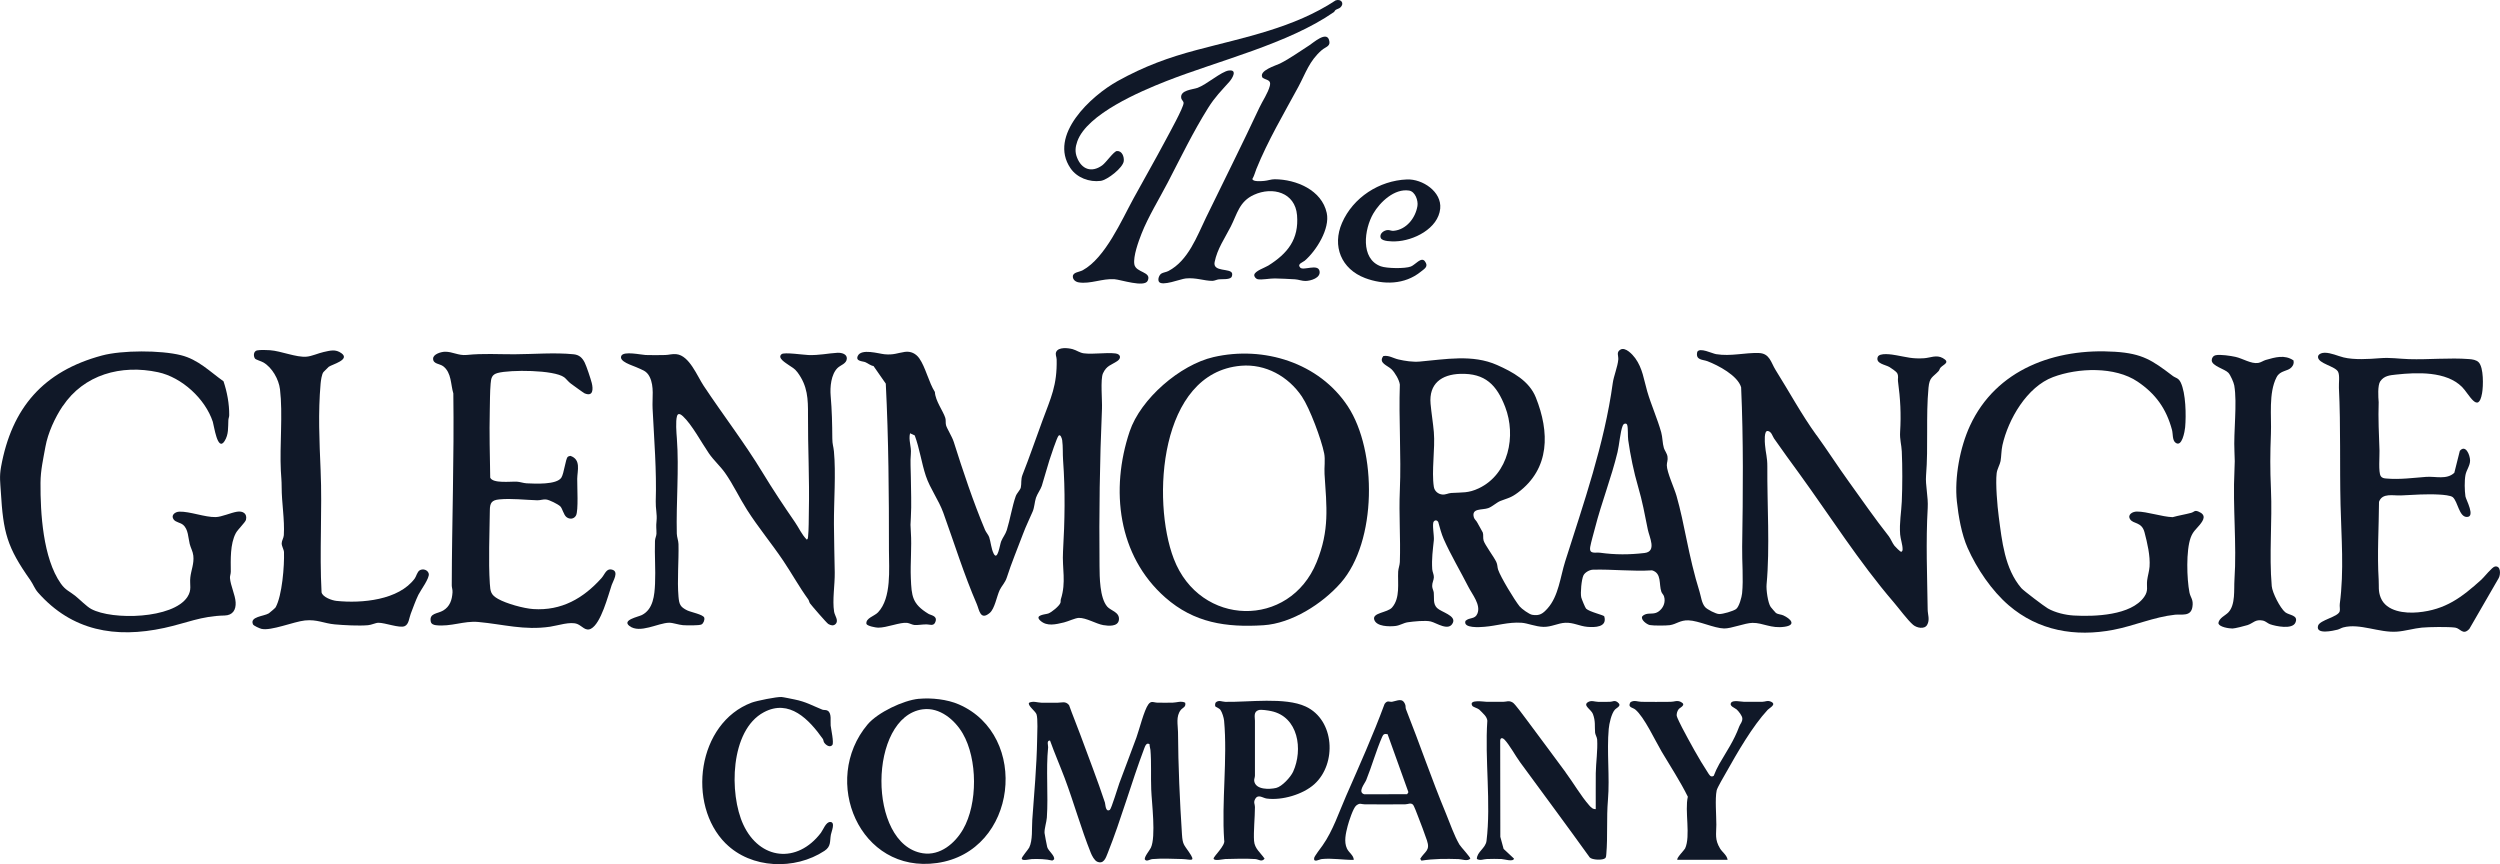 <svg width="162" height="56" viewBox="0 0 162 56" fill="none" xmlns="http://www.w3.org/2000/svg">
<g clip-path="url(#clip0_3081_5548)">
<path d="M79.782 17.978C79.634 18.126 79.189 18.079 78.987 18.101C78.846 18.115 78.705 18.198 78.562 18.2C78.033 18.203 77.506 17.976 76.831 18.044C76.5 18.077 75.288 18.572 75.098 18.254C75.006 18.099 75.113 17.821 75.254 17.729C75.368 17.655 75.574 17.635 75.714 17.561C77.001 16.886 77.561 15.315 78.156 14.088C79.308 11.714 80.487 9.376 81.609 6.972C81.805 6.551 82.169 6.03 82.287 5.557C82.386 5.16 82.066 5.208 81.812 5.035C81.528 4.577 82.688 4.244 82.94 4.118C83.597 3.79 84.229 3.324 84.847 2.934C85.102 2.771 85.935 2.019 86.118 2.575C86.261 3.008 85.92 3.013 85.642 3.255C84.84 3.954 84.613 4.732 84.135 5.622C83.186 7.378 82.156 9.113 81.41 10.956C81.327 11.163 81.28 11.38 81.155 11.593C81.169 11.793 81.754 11.736 81.919 11.723C82.14 11.707 82.377 11.613 82.602 11.615C83.999 11.626 85.649 12.313 85.973 13.801C86.194 14.813 85.301 16.245 84.544 16.896C84.423 16.999 84.034 17.102 84.255 17.342C84.456 17.559 85.404 17.068 85.506 17.562C85.598 18.008 84.943 18.2 84.597 18.207C84.376 18.212 84.13 18.11 83.914 18.099C83.505 18.077 83.005 18.048 82.605 18.043C82.285 18.039 81.76 18.146 81.502 18.095C81.385 18.072 81.265 17.931 81.276 17.817C81.3 17.561 81.975 17.342 82.185 17.21C83.433 16.427 84.18 15.51 84.048 13.94C83.923 12.472 82.469 12.07 81.254 12.624C80.302 13.059 80.173 13.857 79.753 14.682C79.368 15.438 78.881 16.117 78.707 16.985C78.575 17.649 79.748 17.362 79.84 17.716C79.86 17.79 79.837 17.927 79.782 17.98V17.978Z" fill="#101828"/>
<path d="M79.627 4.571C80.193 4.493 79.876 5.053 79.666 5.293C79.125 5.905 78.741 6.268 78.283 6.999C77.318 8.54 76.51 10.21 75.674 11.82C75.122 12.883 74.406 14.039 73.972 15.142C73.773 15.647 73.422 16.609 73.505 17.125C73.594 17.683 74.66 17.591 74.367 18.199C74.155 18.64 72.623 18.122 72.218 18.093C71.43 18.037 70.655 18.416 69.911 18.3C69.708 18.27 69.516 18.133 69.52 17.911C69.525 17.638 69.945 17.631 70.161 17.512C71.625 16.707 72.672 14.284 73.456 12.851C74.149 11.584 74.861 10.347 75.538 9.071C75.745 8.681 76.695 6.97 76.697 6.676C76.697 6.556 76.563 6.477 76.543 6.358C76.454 5.833 77.28 5.809 77.602 5.692C78.196 5.477 79.14 4.634 79.625 4.569L79.627 4.571Z" fill="#101828"/>
<path d="M86.442 0.78C83.471 2.845 78.959 3.924 75.549 5.267C73.882 5.925 70.438 7.388 69.808 9.163C69.677 9.531 69.648 9.851 69.793 10.213C70.095 10.979 70.735 11.208 71.421 10.717C71.674 10.535 72.174 9.798 72.377 9.786C72.717 9.766 72.851 10.167 72.82 10.439C72.772 10.872 71.756 11.663 71.327 11.721C70.59 11.818 69.784 11.517 69.366 10.899C67.917 8.768 70.702 6.204 72.435 5.246C74.168 4.287 75.707 3.728 77.553 3.237C80.65 2.415 83.833 1.816 86.552 0.024C86.911 -0.095 87.135 0.226 86.856 0.482C86.768 0.563 86.637 0.581 86.547 0.646C86.493 0.684 86.475 0.758 86.445 0.778L86.442 0.78Z" fill="#101828"/>
<path d="M91.171 11.628C92.178 11.589 93.433 12.421 93.326 13.517C93.197 14.814 91.6 15.605 90.422 15.641C90.195 15.648 89.576 15.648 89.477 15.428C89.35 15.148 89.69 14.905 89.947 14.906C90.065 14.906 90.163 14.971 90.309 14.957C91.137 14.881 91.722 14.123 91.85 13.352C91.91 12.998 91.704 12.41 91.309 12.349C90.364 12.2 89.422 13.092 88.986 13.843C88.408 14.84 88.133 16.769 89.477 17.257C89.859 17.396 91.046 17.419 91.428 17.269C91.711 17.157 92.098 16.623 92.328 16.926C92.594 17.276 92.314 17.408 92.046 17.623C91.023 18.444 89.659 18.473 88.454 18.017C86.916 17.434 86.308 15.946 86.963 14.443C87.68 12.794 89.377 11.699 91.171 11.628Z" fill="#101828"/>
<path d="M117.71 28.196C118.423 29.185 119.088 30.22 119.801 31.209C120.685 32.433 121.456 33.561 122.396 34.752C122.508 34.895 122.628 35.2 122.762 35.366C122.818 35.434 123.142 35.772 123.207 35.758C123.279 35.709 123.29 35.66 123.288 35.577C123.288 35.292 123.151 34.918 123.129 34.633C123.071 33.875 123.205 33.205 123.236 32.494C123.279 31.485 123.281 30.259 123.236 29.25C123.216 28.824 123.098 28.478 123.127 27.996C123.198 26.83 123.145 25.864 122.988 24.691C122.964 24.519 123.048 24.396 122.932 24.171C122.888 24.088 122.537 23.838 122.432 23.781C122.15 23.624 121.543 23.562 121.672 23.147C121.769 22.829 122.619 22.974 122.879 23.021C123.573 23.142 123.913 23.263 124.677 23.214C125.085 23.189 125.476 22.968 125.896 23.205C126.396 23.485 125.946 23.609 125.753 23.815C125.689 23.882 125.677 23.986 125.619 24.048C125.231 24.461 125.032 24.432 124.967 25.124C124.791 26.996 124.962 28.929 124.808 30.817C124.757 31.431 124.958 32.198 124.916 32.911C124.789 35.124 124.882 37.272 124.913 39.496C124.916 39.819 125.07 40.167 124.875 40.498C124.697 40.797 124.203 40.687 123.969 40.489C123.6 40.173 123.059 39.429 122.711 39.025C120.467 36.413 118.615 33.478 116.595 30.692C116.048 29.938 115.492 29.185 114.954 28.407C114.864 28.276 114.788 27.949 114.543 27.927C114.299 27.905 114.358 28.647 114.373 28.83C114.415 29.362 114.529 29.638 114.523 30.243C114.507 32.696 114.697 35.492 114.474 37.875C114.443 38.204 114.556 39.065 114.742 39.332C114.764 39.364 115.061 39.709 115.083 39.724C115.206 39.81 115.419 39.812 115.559 39.877C116.024 40.09 116.426 40.498 115.648 40.613C114.757 40.745 114.248 40.352 113.56 40.362C113.066 40.37 112.184 40.736 111.72 40.725C111.068 40.709 110.076 40.22 109.412 40.198C108.861 40.18 108.635 40.449 108.199 40.511C107.956 40.545 107.13 40.548 106.904 40.503C106.717 40.465 106.297 40.158 106.419 39.94C106.714 39.63 107.096 39.871 107.44 39.65C107.784 39.427 107.951 39.02 107.827 38.64C107.789 38.521 107.697 38.465 107.655 38.343C107.487 37.857 107.69 37.14 107.052 36.958C105.783 37.038 104.478 36.879 103.217 36.916C103.002 36.924 102.701 37.09 102.606 37.288C102.482 37.545 102.401 38.422 102.464 38.707C102.486 38.808 102.725 39.391 102.778 39.44C103.009 39.657 103.904 39.85 103.956 39.938C104.166 40.65 103.351 40.662 102.854 40.619C102.356 40.575 101.955 40.332 101.434 40.355C100.958 40.377 100.532 40.632 100.018 40.621C99.504 40.61 98.993 40.382 98.602 40.355C97.728 40.296 97.005 40.552 96.189 40.617C95.921 40.639 94.785 40.733 94.963 40.233C95.238 39.98 95.58 40.155 95.74 39.751C95.964 39.184 95.401 38.52 95.158 38.041C94.65 37.041 93.99 35.927 93.554 34.936C93.409 34.608 93.293 34.176 93.199 33.828C93.13 33.705 92.996 33.68 92.908 33.795C92.786 33.956 92.942 34.712 92.913 35.001C92.846 35.655 92.765 36.198 92.808 36.882C92.819 37.059 92.919 37.222 92.915 37.404C92.911 37.586 92.797 37.767 92.805 37.981C92.81 38.151 92.895 38.263 92.909 38.404C92.944 38.733 92.843 39.124 93.12 39.397C93.397 39.669 94.364 39.884 94.146 40.359C93.882 40.935 93.087 40.362 92.714 40.272C92.368 40.187 91.6 40.269 91.222 40.323C90.947 40.362 90.724 40.53 90.414 40.565C90.031 40.606 89.196 40.612 89.051 40.155C88.906 39.698 89.907 39.709 90.206 39.366C90.744 38.749 90.563 37.783 90.601 37.043C90.612 36.832 90.702 36.628 90.71 36.42C90.764 34.839 90.641 33.366 90.71 31.768C90.807 29.51 90.632 27.183 90.71 24.92C90.673 24.62 90.393 24.147 90.177 23.934C89.92 23.68 89.294 23.524 89.639 23.073C89.991 23.006 90.284 23.216 90.612 23.291C91.035 23.391 91.559 23.468 91.992 23.43C93.672 23.284 95.419 22.945 97.014 23.654C98.019 24.102 99.093 24.68 99.522 25.756C100.413 27.987 100.454 30.357 98.361 31.92C97.9 32.265 97.715 32.272 97.226 32.462C96.989 32.554 96.694 32.837 96.435 32.927C96.042 33.064 95.338 32.911 95.504 33.519C95.544 33.662 95.665 33.736 95.712 33.835C95.787 33.985 96.067 34.451 96.085 34.508C96.138 34.675 96.085 34.843 96.138 35.03C96.209 35.285 96.806 36.09 96.958 36.409C97.047 36.597 97.023 36.754 97.078 36.916C97.244 37.404 98.133 38.873 98.47 39.292C98.599 39.451 99.091 39.806 99.285 39.839C99.772 39.922 99.982 39.758 100.281 39.426C100.996 38.63 101.11 37.373 101.423 36.382C102.615 32.615 103.969 28.761 104.507 24.822C104.566 24.382 104.829 23.75 104.865 23.295C104.885 23.044 104.719 22.822 105.006 22.654C105.325 22.47 105.787 22.967 105.961 23.207C106.444 23.873 106.522 24.611 106.739 25.357C106.993 26.229 107.396 27.124 107.645 28.008C107.737 28.339 107.724 28.718 107.82 29.035C107.871 29.2 108.021 29.373 108.054 29.586C108.09 29.83 108.01 29.952 108.01 30.147C108.01 30.595 108.494 31.626 108.64 32.137C108.897 33.034 109.1 34.03 109.287 34.942C109.519 36.075 109.783 37.232 110.129 38.337C110.23 38.664 110.263 39.072 110.489 39.337C110.628 39.498 111.195 39.787 111.402 39.79C111.644 39.796 112.296 39.606 112.495 39.469C112.694 39.332 112.865 38.684 112.888 38.449C112.982 37.518 112.877 36.382 112.892 35.422C112.946 31.989 112.979 28.523 112.825 25.095C112.598 24.333 111.344 23.676 110.639 23.405C110.339 23.29 109.857 23.351 109.982 22.804C110.138 22.494 110.944 22.907 111.202 22.949C112.162 23.106 113.055 22.844 113.98 22.876C114.679 22.902 114.757 23.492 115.055 23.97C115.955 25.405 116.73 26.849 117.706 28.201L117.71 28.196ZM94.631 24.225C93.402 24.265 92.585 24.864 92.701 26.169C92.756 26.772 92.861 27.395 92.913 27.996C93.005 29.084 92.754 30.517 92.913 31.548C92.957 31.826 93.192 32.021 93.467 32.046C93.679 32.064 93.842 31.958 94.037 31.945C94.751 31.898 95.144 31.967 95.83 31.64C97.767 30.716 98.258 28.243 97.536 26.369C96.987 24.945 96.241 24.174 94.63 24.227L94.631 24.225ZM105.274 27.456C105.207 27.481 105.175 27.53 105.149 27.593C104.99 27.996 104.93 28.819 104.816 29.299C104.418 30.951 103.777 32.568 103.355 34.22C103.268 34.557 103.102 35.124 103.047 35.433C102.959 35.945 103.38 35.774 103.686 35.817C104.671 35.953 105.58 35.949 106.56 35.835C107.378 35.741 106.879 34.815 106.777 34.308C106.582 33.332 106.428 32.489 106.149 31.537C105.87 30.586 105.649 29.506 105.508 28.517C105.472 28.27 105.508 27.741 105.443 27.537C105.417 27.458 105.352 27.431 105.276 27.458L105.274 27.456Z" fill="#101828"/>
<path d="M58.971 28.077C58.859 28.528 59.067 28.916 59.023 29.409C58.976 29.943 59.02 30.364 59.023 30.925C59.029 31.772 59.074 32.682 59.023 33.537C58.996 33.994 58.991 34.016 59.023 34.476C59.09 35.442 58.982 36.481 59.022 37.458C59.069 38.63 59.107 39.131 60.16 39.774C60.323 39.873 60.731 39.9 60.629 40.254C60.528 40.608 60.275 40.462 60.048 40.46C59.798 40.456 59.481 40.514 59.271 40.502C59.119 40.492 58.936 40.381 58.782 40.362C58.335 40.307 57.461 40.68 56.901 40.673C56.764 40.673 56.191 40.568 56.144 40.428C56.09 40.047 56.655 39.935 56.898 39.678C57.781 38.745 57.604 36.855 57.604 35.684C57.606 32.055 57.582 28.465 57.399 24.86L56.604 23.719C56.401 23.687 56.251 23.544 56.07 23.468C55.905 23.4 55.42 23.42 55.585 23.062C55.815 22.568 56.938 22.92 57.318 22.956C57.908 23.012 58.143 22.876 58.632 22.802C59.018 22.745 59.353 22.911 59.57 23.221C59.974 23.795 60.189 24.788 60.581 25.402C60.609 25.978 61.113 26.626 61.256 27.081C61.303 27.232 61.261 27.391 61.303 27.555C61.357 27.765 61.69 28.281 61.801 28.628C62.397 30.512 63.065 32.517 63.831 34.341C63.892 34.485 64.052 34.667 64.099 34.806C64.2 35.11 64.233 35.568 64.39 35.875C64.649 36.377 64.788 35.294 64.875 35.081C64.978 34.826 65.158 34.617 65.241 34.348C65.449 33.68 65.594 32.79 65.819 32.155C65.888 31.958 66.112 31.752 66.148 31.593C66.208 31.323 66.137 31.075 66.26 30.765C66.713 29.622 67.115 28.433 67.541 27.283C68.098 25.77 68.507 24.981 68.471 23.292C68.468 23.118 68.364 22.97 68.444 22.799C68.593 22.476 69.219 22.546 69.507 22.625C69.766 22.698 69.972 22.864 70.233 22.896C70.872 22.974 71.64 22.828 72.274 22.902C72.621 22.941 72.676 23.212 72.402 23.396C72.006 23.663 71.709 23.68 71.472 24.194C71.298 24.575 71.432 25.958 71.408 26.483C71.261 29.869 71.216 33.299 71.249 36.673C71.256 37.397 71.258 38.736 71.749 39.31C71.973 39.572 72.57 39.664 72.505 40.169C72.447 40.622 71.817 40.563 71.491 40.507C71.024 40.426 70.394 40.03 69.911 40.039C69.681 40.043 69.221 40.267 68.942 40.334C68.428 40.455 67.85 40.61 67.421 40.225C66.992 39.841 67.756 39.821 67.937 39.752C68.145 39.675 68.641 39.274 68.716 39.065C68.741 38.992 68.721 38.902 68.743 38.832C69.1 37.711 68.819 36.864 68.884 35.732C68.998 33.743 69.034 31.821 68.888 29.828C68.857 29.415 68.888 28.94 68.83 28.526C68.817 28.431 68.723 28.109 68.596 28.232C68.493 28.331 68.073 29.593 67.999 29.831C67.823 30.386 67.68 30.938 67.508 31.485C67.437 31.709 67.211 32.008 67.13 32.258C67.041 32.53 67.034 32.87 66.918 33.144C66.708 33.644 66.485 34.074 66.288 34.606C65.929 35.565 65.551 36.458 65.239 37.429C65.136 37.754 64.906 37.971 64.783 38.229C64.586 38.642 64.461 39.447 64.131 39.722C63.521 40.231 63.456 39.52 63.3 39.155C62.456 37.2 61.846 35.221 61.124 33.221C60.827 32.4 60.273 31.669 59.996 30.844C59.719 30.019 59.588 29.057 59.275 28.216L58.973 28.077H58.971Z" fill="#101828"/>
<path d="M54.288 22.862C54.531 22.848 54.893 22.941 54.875 23.239C54.855 23.571 54.47 23.653 54.274 23.844C53.852 24.257 53.778 25.084 53.827 25.647C53.91 26.615 53.926 27.44 53.934 28.418C53.937 28.814 54.006 28.907 54.039 29.25C54.173 30.667 54.031 32.49 54.039 33.958C54.044 34.998 54.075 36.052 54.091 37.088C54.104 37.904 53.928 38.877 54.05 39.639C54.089 39.893 54.37 40.215 54.144 40.438C54.004 40.577 53.823 40.521 53.671 40.433C53.57 40.373 52.61 39.263 52.49 39.101C52.433 39.021 52.427 38.915 52.378 38.846C51.773 38.012 51.321 37.178 50.754 36.335C50.001 35.216 49.132 34.176 48.404 33.032C47.91 32.256 47.504 31.38 46.979 30.637C46.667 30.196 46.24 29.823 45.936 29.377C45.465 28.691 44.837 27.514 44.256 26.974C44.133 26.86 43.939 26.725 43.87 26.961C43.772 27.301 43.832 28.037 43.861 28.413C44.01 30.418 43.809 32.534 43.857 34.583C43.863 34.799 43.961 35.041 43.966 35.258C43.993 36.353 43.874 37.586 43.966 38.655C44.01 39.162 44.078 39.332 44.533 39.554C44.768 39.669 45.574 39.821 45.635 40.025C45.677 40.164 45.587 40.39 45.463 40.462C45.322 40.545 44.473 40.527 44.254 40.511C43.979 40.489 43.606 40.352 43.363 40.353C42.648 40.361 41.465 41.079 40.79 40.565C40.278 40.175 41.353 39.976 41.598 39.852C42.335 39.474 42.413 38.565 42.447 37.823C42.489 36.906 42.411 35.967 42.443 35.048C42.449 34.877 42.537 34.722 42.539 34.581C42.543 34.227 42.501 34.16 42.545 33.74C42.588 33.319 42.478 32.944 42.492 32.483C42.556 30.494 42.387 28.483 42.288 26.478C42.253 25.794 42.409 25.052 42.097 24.42C41.898 24.015 41.601 23.968 41.212 23.786C40.989 23.681 40.075 23.425 40.265 23.053C40.428 22.738 41.523 22.99 41.839 23.005C42.244 23.021 42.693 23.012 43.102 23.005C43.341 23.001 43.56 22.92 43.834 22.951C44.674 23.043 45.177 24.369 45.601 25.005C46.845 26.877 48.254 28.709 49.411 30.617C50.081 31.721 50.785 32.779 51.52 33.846C51.777 34.22 51.955 34.644 52.281 34.969C52.356 34.918 52.353 34.87 52.362 34.79C52.413 34.332 52.404 33.606 52.414 33.117C52.462 31.039 52.346 28.969 52.358 26.895C52.364 25.857 52.34 25.017 51.678 24.127C51.473 23.853 51.328 23.817 51.105 23.653C50.926 23.521 50.338 23.192 50.651 22.947C50.823 22.811 52.078 22.997 52.386 23.006C53.106 23.03 53.637 22.896 54.292 22.858L54.288 22.862Z" fill="#101828"/>
<path d="M75.511 38.719C72.427 36.006 71.942 31.714 73.201 27.961C73.91 25.845 76.469 23.636 78.64 23.138C81.894 22.39 85.488 23.511 87.342 26.334C89.241 29.226 89.227 35.098 86.88 37.772C85.691 39.126 83.699 40.4 81.87 40.516C79.444 40.669 77.374 40.358 75.511 38.719ZM80.414 23.701C75.118 24.152 74.615 32.436 76.061 36.21C77.754 40.631 83.567 40.743 85.319 36.425C86.163 34.346 85.968 32.856 85.83 30.714C85.803 30.295 85.888 29.777 85.806 29.378C85.622 28.461 84.874 26.457 84.362 25.695C83.483 24.39 82.009 23.566 80.414 23.701Z" fill="#101828"/>
<path d="M140.776 24.347C140.986 24.506 141.16 24.476 141.31 24.784C141.645 25.481 141.666 26.914 141.598 27.683C141.574 27.948 141.391 29.024 140.966 28.68C140.761 28.514 140.815 28.118 140.745 27.855C140.377 26.485 139.686 25.519 138.516 24.73C137.046 23.737 134.652 23.829 133.039 24.434C131.348 25.066 130.135 27.165 129.758 28.848C129.682 29.183 129.691 29.564 129.637 29.875C129.599 30.097 129.416 30.391 129.383 30.667C129.303 31.344 129.428 32.801 129.521 33.497C129.729 35.059 129.899 36.835 130.978 38.106C131.121 38.274 132.468 39.292 132.697 39.424C133.171 39.698 133.841 39.855 134.384 39.886C135.719 39.963 138.103 39.886 138.945 38.676C139.233 38.261 139.085 38.043 139.135 37.611C139.17 37.324 139.269 37.014 139.291 36.721C139.343 36.017 139.144 35.176 138.963 34.488C138.782 33.801 138.228 33.967 138.029 33.644C137.842 33.339 138.201 33.147 138.473 33.149C139.132 33.149 140.088 33.488 140.787 33.512C141.179 33.402 141.587 33.339 141.98 33.234C142.199 33.176 142.193 33.039 142.46 33.149C142.976 33.364 142.811 33.678 142.545 34.007C142.311 34.294 142.106 34.432 141.958 34.833C141.65 35.667 141.705 37.508 141.875 38.384C141.945 38.741 142.148 38.839 142.068 39.333C141.965 39.974 141.375 39.788 140.944 39.833C139.575 39.98 138.291 40.555 136.944 40.813C134.467 41.288 132.085 40.871 130.169 39.227C129.064 38.277 128.101 36.855 127.502 35.507C127.111 34.626 126.908 33.461 126.805 32.49C126.642 30.941 127.006 28.992 127.654 27.589C129.343 23.928 133.178 22.54 137.064 22.795C138.829 22.91 139.465 23.349 140.777 24.346L140.776 24.347Z" fill="#101828"/>
<path d="M4.059 26.319C3.558 27.068 3.105 28.054 2.944 28.945C2.796 29.772 2.631 30.464 2.625 31.289C2.613 33.245 2.783 36.17 3.942 37.816C4.248 38.249 4.501 38.312 4.876 38.61C5.164 38.841 5.615 39.303 5.91 39.462C7.279 40.2 11.213 40.105 12.144 38.682C12.45 38.213 12.278 37.908 12.334 37.41C12.387 36.94 12.584 36.527 12.528 36.011C12.497 35.727 12.354 35.498 12.293 35.247C12.193 34.846 12.206 34.294 11.86 34.007C11.679 33.857 11.391 33.846 11.257 33.668C11.049 33.39 11.342 33.164 11.621 33.155C12.296 33.133 13.281 33.525 13.978 33.507C14.371 33.496 14.961 33.222 15.36 33.159C15.733 33.099 16.035 33.274 15.939 33.684C15.903 33.841 15.403 34.316 15.282 34.545C14.905 35.251 14.95 36.276 14.956 37.043C14.956 37.191 14.893 37.323 14.902 37.453C14.938 37.948 15.24 38.541 15.269 39.025C15.298 39.509 15.09 39.872 14.554 39.885C13.029 39.917 12.086 40.377 10.643 40.691C7.48 41.377 4.664 40.885 2.468 38.401C2.238 38.141 2.153 37.861 1.966 37.594C0.449 35.444 0.212 34.518 0.054 31.868C0.018 31.267 -0.047 30.899 0.067 30.26C0.759 26.424 2.812 24.055 6.612 23.036C7.914 22.687 10.413 22.689 11.722 23.016C12.841 23.294 13.578 24.063 14.483 24.707C14.717 25.402 14.86 26.169 14.853 26.904C14.853 27.014 14.804 27.113 14.798 27.216C14.773 27.693 14.827 28.149 14.549 28.586C14.094 29.296 13.871 27.583 13.79 27.332C13.299 25.843 11.789 24.453 10.246 24.12C7.846 23.604 5.434 24.274 4.065 26.319H4.059Z" fill="#101828"/>
<path d="M36.79 29.606C36.836 29.564 36.906 29.552 36.966 29.541C37.663 29.779 37.413 30.492 37.404 31.028C37.397 31.496 37.491 33.099 37.325 33.404C37.194 33.642 36.91 33.667 36.705 33.505C36.519 33.357 36.443 32.938 36.303 32.808C36.155 32.671 35.59 32.382 35.38 32.366C35.17 32.349 35.011 32.424 34.81 32.418C34.009 32.395 33.149 32.283 32.345 32.362C31.866 32.409 31.744 32.586 31.741 33.07C31.724 34.57 31.645 36.339 31.741 37.825C31.773 38.334 31.808 38.545 32.273 38.808C32.812 39.115 33.928 39.424 34.549 39.467C36.379 39.592 37.806 38.772 38.98 37.456C39.208 37.2 39.284 36.803 39.678 36.918C40.12 37.048 39.722 37.658 39.64 37.902C39.403 38.599 38.947 40.402 38.293 40.742C37.94 40.926 37.721 40.559 37.408 40.435C36.959 40.256 36.144 40.538 35.644 40.611C33.951 40.859 32.63 40.453 30.982 40.303C30.06 40.22 29.22 40.624 28.252 40.514C28.099 40.496 27.945 40.44 27.913 40.276C27.802 39.723 28.357 39.778 28.717 39.563C29.153 39.303 29.291 38.879 29.323 38.388C29.336 38.203 29.273 38.083 29.274 37.927C29.284 33.776 29.434 29.649 29.376 25.494C29.198 24.905 29.265 24.162 28.726 23.737C28.498 23.559 28.061 23.598 28.065 23.239C28.069 22.945 28.585 22.797 28.829 22.793C29.325 22.782 29.702 23.055 30.241 23.001C31.326 22.891 32.255 22.961 33.345 22.957C34.572 22.952 35.945 22.833 37.171 22.957C37.531 22.994 37.73 23.18 37.889 23.495C38.007 23.73 38.277 24.546 38.346 24.817C38.445 25.21 38.444 25.728 37.88 25.488C37.813 25.459 37.122 24.952 36.991 24.858C36.834 24.745 36.676 24.532 36.562 24.449C35.898 23.959 33.062 23.952 32.251 24.169C31.864 24.272 31.824 24.508 31.793 24.862C31.744 25.429 31.751 26.068 31.737 26.636C31.703 28.068 31.744 29.523 31.766 30.949C31.931 31.346 33.109 31.191 33.495 31.212C33.694 31.223 33.917 31.308 34.123 31.319C34.65 31.342 36.075 31.427 36.378 30.947C36.55 30.673 36.647 29.738 36.789 29.606H36.79Z" fill="#101828"/>
<path d="M158.945 32.221C158.817 32.102 158.295 32.061 158.094 32.05C157.262 31.999 156.405 32.064 155.579 32.104C155.074 32.127 154.368 31.924 154.16 32.519C154.151 34.2 154.035 35.886 154.138 37.561C154.165 37.996 154.095 38.301 154.272 38.734C154.634 39.628 155.831 39.758 156.682 39.68C158.469 39.516 159.523 38.707 160.796 37.559C160.984 37.389 161.489 36.738 161.676 36.709C162.063 36.648 162.049 37.227 161.911 37.469L160.014 40.752C159.597 41.198 159.436 40.716 159.096 40.669C158.65 40.608 157.408 40.626 156.941 40.669C156.449 40.714 155.844 40.895 155.317 40.931C154.162 41.012 152.912 40.371 151.84 40.657C151.71 40.691 151.596 40.772 151.464 40.805C151.194 40.87 150.048 41.142 150.209 40.552C150.316 40.167 151.545 39.976 151.616 39.599C151.643 39.456 151.598 39.281 151.618 39.131C151.902 36.963 151.719 34.87 151.667 32.705C151.607 30.164 151.685 27.66 151.562 25.127C151.547 24.835 151.627 24.324 151.506 24.088C151.317 23.725 150.229 23.566 150.207 23.14C150.196 22.939 150.473 22.855 150.642 22.857C151.064 22.862 151.475 23.064 151.86 23.16C152.55 23.329 153.501 23.268 154.211 23.212C154.92 23.156 155.413 23.25 156.103 23.272C157.363 23.311 158.754 23.171 159.988 23.268C160.206 23.284 160.465 23.319 160.618 23.477C160.948 23.817 160.921 25.021 160.839 25.479C160.595 26.862 159.987 25.519 159.541 25.075C158.515 24.05 156.639 24.124 155.272 24.272C154.853 24.317 154.493 24.346 154.241 24.709C154.062 24.967 154.111 25.732 154.138 26.066C154.1 27.113 154.156 28.163 154.191 29.201C154.202 29.562 154.113 30.602 154.27 30.846C154.359 30.983 154.484 30.996 154.633 31.008C155.489 31.086 156.363 30.965 157.207 30.902C157.828 30.855 158.54 31.104 159.04 30.637L159.396 29.216C159.767 28.779 160.057 29.476 160.061 29.837C160.064 30.178 159.825 30.449 159.762 30.781C159.691 31.158 159.706 31.79 159.76 32.165C159.789 32.369 160.441 33.519 159.838 33.499C159.349 33.481 159.27 32.519 158.947 32.223L158.945 32.221Z" fill="#101828"/>
<path d="M16.669 22.705C16.855 22.665 17.292 22.678 17.496 22.694C18.226 22.748 19.189 23.169 19.861 23.113C20.207 23.084 20.629 22.886 20.973 22.81C21.407 22.716 21.739 22.611 22.126 22.889C22.711 23.31 21.53 23.61 21.304 23.767C21.284 23.781 20.98 24.084 20.962 24.106C20.846 24.252 20.793 24.666 20.775 24.862C20.609 26.749 20.696 28.57 20.775 30.451C20.889 33.083 20.694 35.751 20.837 38.384C20.907 38.697 21.514 38.908 21.802 38.938C23.439 39.11 25.851 38.89 26.881 37.478C26.971 37.355 27.035 37.054 27.196 36.956C27.404 36.832 27.712 36.919 27.782 37.168C27.86 37.447 27.254 38.251 27.111 38.543C26.931 38.91 26.765 39.386 26.615 39.773C26.513 40.032 26.499 40.462 26.216 40.578C25.881 40.715 24.96 40.354 24.523 40.355C24.342 40.355 24.08 40.495 23.844 40.514C23.254 40.565 22.294 40.514 21.692 40.46C20.985 40.397 20.547 40.123 19.756 40.206C19.035 40.282 17.554 40.899 16.94 40.749C16.832 40.724 16.433 40.55 16.394 40.458C16.167 39.957 17.094 39.938 17.411 39.749C17.465 39.717 17.835 39.401 17.858 39.359C18.284 38.599 18.432 36.66 18.403 35.781C18.398 35.615 18.251 35.397 18.253 35.207C18.253 35.041 18.384 34.852 18.392 34.678C18.452 33.655 18.25 32.586 18.251 31.548C18.251 31.131 18.219 30.897 18.199 30.507C18.117 28.85 18.336 26.837 18.144 25.23C18.067 24.582 17.63 23.808 17.065 23.485C16.935 23.409 16.575 23.306 16.526 23.238C16.408 23.073 16.419 22.758 16.665 22.703L16.669 22.705Z" fill="#101828"/>
<path d="M143.575 23.019C143.866 22.953 144.551 23.057 144.862 23.126C145.333 23.231 145.876 23.592 146.333 23.518C146.512 23.489 146.666 23.368 146.82 23.325C147.43 23.153 148.042 22.962 148.619 23.355C148.657 23.534 148.612 23.662 148.496 23.794C148.246 24.081 147.759 23.983 147.522 24.444C146.992 25.467 147.2 26.974 147.156 28.103C147.104 29.429 147.1 30.377 147.158 31.707C147.251 33.771 147.031 35.928 147.209 37.98C147.245 38.403 147.75 39.401 148.082 39.672C148.335 39.877 148.96 39.85 148.742 40.347C148.542 40.805 147.47 40.583 147.093 40.448C146.952 40.397 146.8 40.246 146.646 40.215C146.139 40.11 146.027 40.374 145.646 40.504C145.494 40.556 144.801 40.729 144.665 40.728C144.448 40.726 143.789 40.639 143.751 40.374C143.801 40.04 144.203 39.888 144.399 39.681C144.87 39.181 144.75 38.202 144.793 37.565C144.949 35.251 144.674 32.855 144.792 30.507C144.819 29.958 144.819 29.805 144.792 29.256C144.728 27.989 144.98 26.146 144.781 24.982C144.748 24.787 144.536 24.305 144.401 24.159C144.176 23.913 143.325 23.716 143.32 23.352C143.318 23.196 143.414 23.057 143.571 23.021L143.575 23.019Z" fill="#101828"/>
<path d="M71.921 52.473C72.015 52.415 72.449 50.978 72.531 50.757C72.893 49.766 73.28 48.787 73.642 47.787C73.829 47.271 74.135 46.016 74.419 45.635C74.609 45.383 74.77 45.529 74.993 45.532C75.325 45.536 75.663 45.54 75.995 45.532C76.266 45.525 76.529 45.403 76.8 45.534C76.871 45.818 76.634 45.856 76.518 46.002C76.183 46.422 76.331 46.975 76.335 47.435C76.349 49.648 76.449 51.867 76.592 54.076C76.634 54.713 76.713 54.731 77.037 55.201C77.523 55.905 77.168 55.683 76.623 55.666C76.042 55.648 75.245 55.618 74.68 55.668C74.497 55.684 74.3 55.861 74.184 55.69C74.137 55.526 74.502 55.094 74.575 54.937C74.917 54.217 74.631 52.018 74.599 51.15C74.566 50.282 74.618 49.399 74.548 48.589C74.537 48.469 74.483 48.354 74.495 48.229C74.293 48.087 74.202 48.352 74.146 48.5C73.304 50.733 72.661 53.071 71.778 55.285C71.658 55.585 71.522 56.02 71.099 55.838C70.916 55.758 70.753 55.441 70.682 55.26C70.059 53.71 69.579 51.982 68.989 50.415C68.683 49.603 68.334 48.805 68.042 47.987C67.799 47.973 67.93 48.309 67.919 48.422C67.77 49.881 67.937 51.502 67.836 52.98C67.814 53.284 67.675 53.674 67.685 53.973C67.687 54.031 67.838 54.804 67.859 54.888C67.924 55.138 68.374 55.448 68.303 55.69L68.189 55.764C67.754 55.663 67.307 55.654 66.862 55.668C66.737 55.672 66.242 55.814 66.208 55.643C66.19 55.547 66.632 55.045 66.691 54.925C66.929 54.446 66.853 53.665 66.891 53.138C67.016 51.408 67.177 49.657 67.207 47.913C67.213 47.563 67.264 46.542 67.164 46.28C67.086 46.074 66.568 45.709 66.684 45.538C66.958 45.406 67.218 45.529 67.49 45.536C67.839 45.543 68.194 45.536 68.544 45.536C68.81 45.536 69.043 45.412 69.275 45.691C69.505 46.341 69.773 46.978 70.01 47.625C70.535 49.06 71.124 50.563 71.598 52.002C71.638 52.123 71.629 52.657 71.921 52.477V52.473Z" fill="#101828"/>
<path d="M59.534 45.284C60.365 45.205 61.386 45.32 62.132 45.645C66.753 47.65 65.94 55.179 60.72 55.923C55.692 56.64 53.168 50.573 56.219 46.945C56.869 46.172 58.534 45.378 59.534 45.282V45.284ZM59.795 45.963C56.26 46.445 56.191 54.723 59.795 55.291C60.921 55.468 61.886 54.645 62.407 53.739C63.362 52.078 63.349 49.194 62.389 47.535C61.877 46.65 60.894 45.815 59.797 45.964L59.795 45.963Z" fill="#101828"/>
<path d="M101.445 50.042C101.936 50.699 102.457 51.601 102.986 52.193C103.098 52.32 103.219 52.446 103.404 52.43C103.413 51.656 103.393 50.877 103.406 50.103C103.418 49.408 103.538 48.627 103.496 47.922C103.487 47.78 103.373 47.601 103.362 47.48C103.326 47.045 103.4 46.742 103.219 46.264C103.111 45.977 102.566 45.722 102.883 45.509C103.118 45.352 103.342 45.48 103.585 45.482C103.828 45.484 104.078 45.482 104.322 45.478C104.507 45.475 104.619 45.35 104.82 45.505C105.126 45.742 104.764 45.845 104.635 45.998C104.416 46.256 104.277 46.886 104.246 47.229C104.112 48.702 104.32 50.374 104.195 51.831C104.094 53.022 104.188 54.192 104.09 55.333C104.083 55.412 104.081 55.551 104.023 55.605C103.86 55.762 103.167 55.726 103.015 55.562C101.526 53.488 99.998 51.434 98.504 49.394C98.209 48.991 97.813 48.266 97.501 47.937C97.367 47.796 97.215 47.783 97.213 48.009L97.221 54.226L97.433 55.008L98.108 55.639C98.057 55.867 97.478 55.672 97.297 55.665C96.994 55.65 96.652 55.657 96.348 55.665C96.131 55.67 95.926 55.789 95.7 55.661C95.7 55.201 96.268 54.966 96.326 54.491C96.627 52.038 96.207 49.199 96.379 46.702C96.371 46.574 96.292 46.441 96.212 46.347C96.163 46.287 95.903 46.02 95.85 45.977C95.749 45.892 95.453 45.816 95.406 45.738C95.137 45.298 96.18 45.477 96.348 45.478C96.699 45.482 97.05 45.478 97.402 45.478C97.641 45.478 97.762 45.365 98.03 45.527C98.177 45.616 98.763 46.426 98.917 46.628C99.766 47.755 100.61 48.915 101.447 50.038L101.445 50.042Z" fill="#101828"/>
<path d="M78.757 45.782C78.723 45.724 78.738 45.591 78.772 45.529C78.966 45.333 79.187 45.475 79.4 45.48C80.919 45.508 83.264 45.161 84.606 45.782C86.487 46.652 86.637 49.484 85.174 50.811C84.436 51.481 83.076 51.88 82.082 51.746C81.817 51.71 81.521 51.428 81.329 51.788C81.213 52.006 81.32 52.102 81.32 52.297C81.32 52.961 81.22 53.887 81.263 54.492C81.3 54.995 81.68 55.25 81.946 55.642C81.751 55.883 81.569 55.683 81.343 55.667C80.751 55.627 80 55.647 79.4 55.665C79.27 55.669 78.676 55.817 78.642 55.64C78.616 55.508 79.438 54.777 79.326 54.441C79.154 51.948 79.547 49.165 79.322 46.704C79.304 46.513 79.196 46.154 79.083 46C79.002 45.889 78.774 45.807 78.756 45.778L78.757 45.782ZM81.564 46.013C81.207 46.118 81.321 46.475 81.32 46.704C81.318 47.89 81.325 49.076 81.32 50.262C81.32 50.383 81.254 50.492 81.274 50.612C81.367 51.19 82.268 51.159 82.696 51.058C83.081 50.966 83.635 50.352 83.793 50.01C84.447 48.578 84.139 46.443 82.368 46.078C82.181 46.04 81.727 45.964 81.562 46.013H81.564Z" fill="#101828"/>
<path d="M87.718 55.721C87.052 55.727 86.306 55.596 85.645 55.667C85.497 55.683 85.106 55.927 85.156 55.602C85.176 55.477 85.594 54.94 85.703 54.784C86.377 53.829 86.766 52.629 87.237 51.555C88.099 49.589 88.975 47.634 89.721 45.616C89.909 45.351 90.029 45.502 90.208 45.474C90.547 45.417 90.892 45.179 91.064 45.676C91.093 45.757 91.07 45.862 91.104 45.95C91.997 48.199 92.761 50.465 93.699 52.719C93.967 53.362 94.22 54.129 94.57 54.727C94.662 54.883 95.294 55.55 95.276 55.644C95.071 55.829 94.749 55.676 94.517 55.669C93.715 55.644 92.897 55.64 92.109 55.77L92.028 55.651C92.339 55.154 92.689 55.122 92.469 54.468C92.308 53.986 92.078 53.389 91.89 52.903C91.834 52.761 91.631 52.205 91.557 52.138C91.401 52.002 91.253 52.116 91.055 52.12C90.181 52.134 89.303 52.12 88.428 52.12C88.189 52.12 88.137 52.002 87.883 52.199C87.686 52.353 87.4 53.245 87.327 53.528C87.208 53.995 87.074 54.544 87.282 54.986C87.411 55.261 87.729 55.432 87.722 55.723L87.718 55.721ZM89.915 47.576C89.707 47.533 89.638 47.578 89.56 47.757C89.169 48.656 88.897 49.642 88.531 50.548C88.437 50.779 87.956 51.329 88.399 51.468L91.182 51.465L91.265 51.333L89.916 47.576H89.915Z" fill="#101828"/>
<path d="M47.024 54.658C44.489 52.13 45.183 46.85 48.71 45.529C49.029 45.41 50.334 45.145 50.645 45.166C50.76 45.173 51.328 45.294 51.487 45.325C52.233 45.475 52.626 45.719 53.289 45.986C53.389 46.026 53.515 45.982 53.637 46.056C53.912 46.226 53.798 46.753 53.827 47.017C53.854 47.257 54.05 48.136 53.935 48.276C53.778 48.471 53.505 48.273 53.405 48.116C53.356 48.04 53.36 47.937 53.322 47.885C52.433 46.627 51.154 45.267 49.496 46.154C47.301 47.327 47.242 51.448 48.167 53.437C49.23 55.724 51.656 55.988 53.195 53.966C53.343 53.771 53.517 53.257 53.801 53.264C54.153 53.271 53.876 53.89 53.841 54.087C53.763 54.522 53.865 54.845 53.425 55.136C51.511 56.398 48.681 56.306 47.026 54.656L47.024 54.658Z" fill="#101828"/>
<path d="M108.773 45.966C108.686 46.069 108.635 46.255 108.651 46.388C108.664 46.484 108.93 47.018 108.997 47.144C109.461 48.027 110.109 49.218 110.654 50.04C110.753 50.191 110.844 50.404 111.05 50.273C111.148 50.016 111.273 49.744 111.409 49.507C111.89 48.673 112.361 48.002 112.7 47.081C112.769 46.892 112.913 46.794 112.903 46.549C112.895 46.381 112.662 46.087 112.533 45.971C112.421 45.87 112.023 45.751 112.186 45.525C112.311 45.352 112.845 45.477 113.026 45.478C113.411 45.484 113.799 45.484 114.185 45.478C114.393 45.475 114.536 45.365 114.764 45.471C115.142 45.648 114.666 45.868 114.547 45.996C113.556 47.063 112.577 48.769 111.854 50.056C111.726 50.283 111.28 51.035 111.24 51.22C111.126 51.757 111.221 52.843 111.219 53.446C111.217 54.049 111.105 54.397 111.458 54.98C111.612 55.233 111.903 55.408 111.95 55.717H108.698C108.597 55.627 109.146 55.085 109.193 54.982C109.567 54.184 109.158 52.535 109.372 51.628C108.874 50.621 108.247 49.668 107.679 48.711C107.266 48.014 106.544 46.451 105.966 45.977C105.796 45.836 105.445 45.847 105.655 45.502C105.901 45.346 106.125 45.475 106.361 45.478C106.991 45.489 107.625 45.482 108.255 45.478C108.503 45.478 108.668 45.357 108.923 45.487C109.298 45.681 108.87 45.841 108.767 45.962L108.773 45.966Z" fill="#101828"/>
</g>
<defs>
<clipPath id="clip0_3081_5548">
<rect width="162" height="56" fill="white"/>
</clipPath>
</defs>
</svg>
